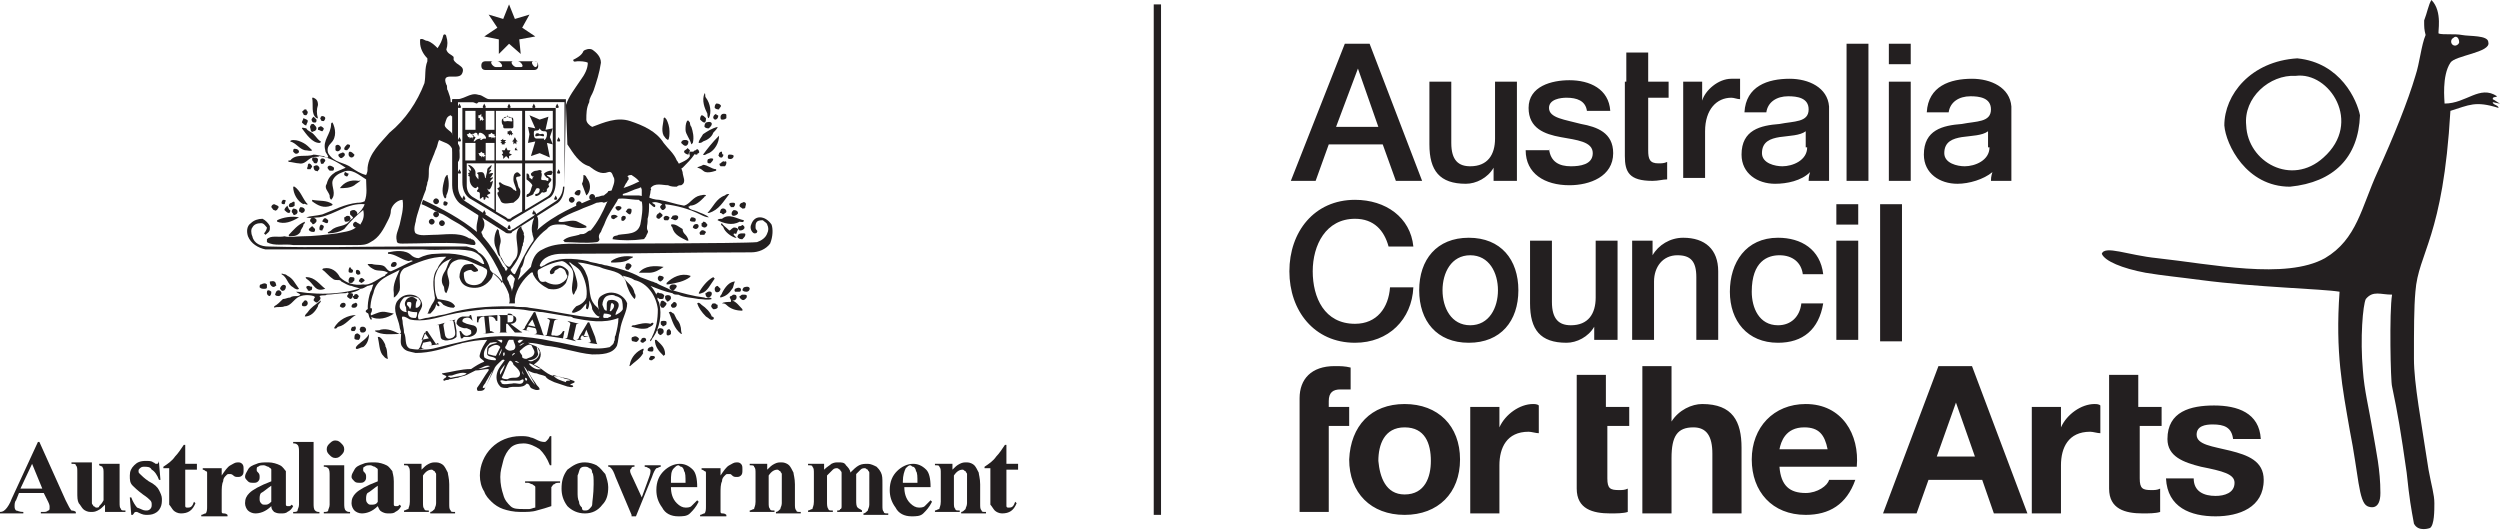 <svg xmlns="http://www.w3.org/2000/svg" xmlns:xlink="http://www.w3.org/1999/xlink" viewBox="0 0 171.4 36.4"><defs><clipPath id="b"><use xlink:href="#a"/></clipPath><path id="a" d="M0 0h171.4v36.4H0z"/></defs><g fill="#231f20"><path d="M3 33.8H1.3l-.2.5c-.1.1-.1.3-.1.4 0 .1 0 .2.1.3.1 0 .2.1.5.1v.1H0v-.1c.2 0 .3-.1.4-.2.1-.1.3-.4.4-.7l1.8-3.9h.1l1.8 4c.2.4.3.6.4.7 0 0 .2 0 .3.1v.1H2.8v-.1h.1c.2 0 .3 0 .4-.1.1 0 .1-.1.1-.2v-.1s0-.1-.1-.3l-.3-.6m-.1-.3l-.7-1.7-.8 1.7h1.5" fill-rule="evenodd" clip-path="url(#b)"/><path d="M8.2 31.8v2.6c0 .3 0 .4.1.5 0 .1.1.1.3.1v.1H7.2v-.5c-.2.2-.3.3-.5.4-.2.1-.3.1-.5.1s-.4-.1-.5-.2c-.1-.1-.2-.3-.3-.4-.1-.2-.1-.4-.1-.8v-1.3c0-.3 0-.4-.1-.5 0-.1-.1-.1-.3-.1v-.1h1.4v2.8c0 .1.1.1.1.2.1 0 .1.1.2.1s.2 0 .2-.1c.1-.1.2-.2.3-.4v-1.8c0-.3 0-.4-.1-.5.1 0 0 0-.2-.1v-.1h1.4M10.9 31.7l.1 1.2h-.1c-.1-.3-.3-.6-.5-.7-.1-.2-.3-.2-.5-.2-.1 0-.2 0-.3.1-.1.1-.1.1-.1.2s0 .1.1.2.3.3.6.5c.4.2.6.4.7.6.1.2.2.4.2.6 0 .2 0 .4-.1.6-.1.2-.2.3-.4.4-.2.1-.4.1-.6.1-.2 0-.4-.1-.6-.2h-.1c-.1 0-.1.1-.2.2H9l-.1-1.2H9c.1.3.3.6.4.7.3.1.4.2.6.2.1 0 .2 0 .3-.1.1-.1.1-.2.1-.3 0-.1 0-.2-.1-.3-.1-.1-.2-.2-.5-.4-.4-.3-.6-.5-.7-.6-.2-.2-.2-.4-.2-.7 0-.3.1-.5.3-.7.2-.2.4-.3.8-.3.2 0 .4 0 .5.1.1 0 .1.1.2.1h.1s.1-.1.1-.2zM12.7 30.6v1.2h.8v.4h-.8v2.5c0 .1.1.1.1.1h.1c.2 0 .3-.1.4-.4l.1.1c-.2.5-.5.7-1 .7-.2 0-.4-.1-.5-.2-.1-.1-.2-.3-.3-.4v-2.5h-.4V32c.3-.2.6-.4.8-.7.2-.2.4-.5.6-.8h.1zM15.2 31.8v.8c.2-.3.4-.6.6-.7.2-.1.3-.2.5-.2.1 0 .2 0 .3.1.1.1.1.2.1.4s0 .3-.1.4c-.1.1-.2.1-.3.1-.1 0-.2 0-.3-.1-.1-.1-.2-.1-.2-.1h-.1c-.1 0-.1 0-.2.1s-.2.2-.2.4c-.1.2-.1.5-.1.8v1.3c0 .1.1.1.1.1.1 0 .2 0 .3.1v.1h-1.8v-.1c.1 0 .2-.1.3-.1.1-.1.1-.3.1-.5v-1.9-.4c0-.1-.1-.1-.1-.1s-.1-.1-.2-.1v-.1h1.3z" clip-path="url(#b)"/><path d="M18.6 34.7c-.4.4-.8.5-1.1.5-.2 0-.4-.1-.5-.2-.1-.1-.2-.3-.2-.5 0-.3.1-.5.3-.7.2-.2.7-.5 1.5-.8v-.3-.5c0-.1-.1-.1-.2-.2-.1 0-.2-.1-.3-.1-.2 0-.3 0-.4.1-.1 0-.1.1-.1.2s0 .1.1.2.1.2.1.3c0 .1 0 .2-.1.3-.1.1-.2.1-.3.1-.2 0-.3 0-.4-.1-.1-.1-.2-.2-.2-.3 0-.2.1-.3.2-.5s.3-.3.6-.4c.2-.1.5-.1.8-.1.3 0 .6.1.8.2.2.1.3.3.4.4v2.3s0 .1.1.1h.1c.1 0 .1 0 .2-.1l.1.1c-.1.2-.2.3-.4.4-.1.1-.3.1-.4.1-.2 0-.3 0-.5-.1-.1-.1-.2-.2-.2-.4m0-.3v-1.1c-.3.2-.5.4-.7.5-.1.1-.1.3-.1.4 0 .1 0 .2.1.3.1.1.1.1.3.1.1 0 .2 0 .4-.2" fill-rule="evenodd" clip-path="url(#b)"/><path d="M21.5 30.3v4.2c0 .2 0 .4.1.5.1.1.2.1.3.1v.1h-1.8v-.1c.1 0 .3 0 .3-.1s.1-.2.1-.4V31c0-.2 0-.4-.1-.5-.1-.1-.2-.1-.3-.1v-.1h1.4" clip-path="url(#b)"/><g fill-rule="evenodd"><path d="M23 30.2c.2 0 .3.1.4.2.1.1.2.2.2.4s-.1.3-.2.4c-.1.1-.2.2-.4.2s-.3-.1-.4-.2c-.1-.1-.2-.2-.2-.4s.1-.3.2-.4c.2-.2.3-.2.4-.2m.6 1.6v2.7c0 .2 0 .4.1.5.1.1.2.1.3.1v.1h-1.8v-.1c.1 0 .3 0 .3-.1s.1-.2.1-.4v-2c0-.2 0-.4-.1-.5-.1-.1-.2-.1-.3-.1v-.1h1.4zM25.9 34.7c-.4.4-.8.5-1.1.5-.2 0-.4-.1-.5-.2-.1-.1-.2-.3-.2-.5 0-.3.1-.5.3-.7.2-.2.7-.5 1.5-.8v-.3-.5c0-.1-.1-.1-.2-.2-.1 0-.2-.1-.3-.1-.2 0-.3 0-.4.1-.1 0-.1.1-.1.2s0 .1.1.2.1.2.1.3c0 .1 0 .2-.1.3-.1.1-.2.1-.3.1-.2 0-.3 0-.4-.1-.1-.1-.2-.2-.2-.3 0-.2.1-.3.2-.5s.3-.3.6-.4c.2-.1.5-.1.8-.1.3 0 .6.1.8.2.2.1.3.3.4.4 0 .1.1.3.1.7v1.6s0 .1.1.1h.1c.1 0 .1 0 .2-.1l.1.1c-.1.2-.2.3-.4.4-.1.1-.3.1-.4.1-.2 0-.3 0-.5-.1s-.2-.2-.3-.4m0-.3v-1.1c-.3.2-.5.4-.7.5-.1.1-.1.3-.1.4 0 .1 0 .2.1.3.1.1.1.1.3.1.1 0 .3 0 .4-.2" clip-path="url(#b)"/></g><path d="M28.9 31.8v.4c.2-.2.3-.3.5-.4.2-.1.3-.1.5-.1s.4.1.5.2c.1.1.2.3.3.5 0 .1.1.4.1.8v1.3c0 .3 0 .4.1.5 0 .1.1.1.3.1v.1h-1.7v-.1c.1 0 .2-.1.3-.2 0-.1.1-.2.1-.4V33v-.5c0-.1-.1-.1-.1-.2-.1 0-.1-.1-.2-.1-.2 0-.4.1-.6.4v1.8c0 .3 0 .4.1.5 0 .1.1.1.3.1v.1h-1.7V35c.1 0 .2-.1.3-.1 0-.1.1-.2.1-.5v-1.9c0-.3 0-.4-.1-.5 0-.1-.1-.1-.3-.1v-.1h1.2M37.8 30.2v1.7h-.1c-.2-.5-.4-.8-.7-1.1-.3-.2-.7-.4-1.1-.4-.4 0-.7.1-.9.3-.2.2-.4.5-.5.9-.1.4-.2.7-.2 1.1 0 .5.1.9.2 1.2.1.4.3.6.5.8.2.2.5.2.9.2h.4c.1 0 .3-.1.4-.1v-1-.4c0-.1-.1-.1-.2-.2-.1 0-.2-.1-.3-.1H36V33h2.4v.1c-.2 0-.3 0-.4.1-.1 0-.1.1-.2.2v1.3c-.3.1-.6.2-1 .3-.3.1-.7.1-1.1.1-.5 0-.9-.1-1.2-.2-.3-.1-.6-.3-.8-.5-.2-.2-.4-.4-.5-.7-.2-.3-.3-.7-.3-1.1 0-.7.3-1.4.8-1.9s1.2-.8 2-.8c.2 0 .5 0 .7.1.1 0 .3.1.5.2s.4.1.4.1c.1 0 .1 0 .2-.1s.1-.1.2-.3h.1z" clip-path="url(#b)"/><path d="M40.1 31.7c.3 0 .6.1.8.2.3.2.4.4.6.6.1.3.2.6.2.9 0 .5-.1.9-.4 1.2-.3.4-.7.6-1.2.6s-.9-.2-1.2-.5c-.3-.4-.4-.8-.4-1.2 0-.5.1-.9.4-1.3.4-.3.7-.5 1.2-.5m0 .3c-.1 0-.2 0-.3.1-.1.1-.1.3-.2.5v1.1c0 .3 0 .5.1.7 0 .2.1.3.2.4 0 .2.1.2.2.2s.2 0 .3-.1c.1-.1.2-.2.2-.3 0-.2.1-.7.1-1.4 0-.4 0-.7-.1-.8 0-.2-.1-.3-.2-.3-.1-.1-.2-.1-.3-.1" fill-rule="evenodd" clip-path="url(#b)"/><path d="M43.3 35.3l-1.1-2.6c-.1-.3-.2-.5-.3-.6-.1-.1-.1-.1-.2-.1v-.1h1.8v.1c-.1 0-.2 0-.2.1-.1.1-.1.1-.1.2s.1.3.2.5l.6 1.3.4-1.1c.1-.3.2-.5.2-.7 0-.1 0-.1-.1-.2-.1 0-.1-.1-.3-.1v-.1h1.1v.1c-.1 0-.2.1-.3.1-.1.1-.2.3-.3.6l-1.1 2.7h-.3z" clip-path="url(#b)"/><path d="M47.8 33.4H46c0 .4.1.8.4 1.1.2.2.4.3.6.3.1 0 .3 0 .4-.1l.4-.4.1.1c-.2.4-.4.6-.6.8-.2.2-.5.2-.8.2-.5 0-.9-.2-1.1-.6-.3-.4-.4-.8-.4-1.2 0-.6.2-1 .5-1.3.3-.3.7-.5 1.1-.5.3 0 .6.1.9.4.2.2.3.6.3 1.2m-.8-.3c0-.4 0-.7-.1-.8 0-.1-.1-.3-.2-.3s-.1-.1-.2-.1-.2.1-.3.2c-.2.2-.2.5-.2.9v.1h1z" fill-rule="evenodd" clip-path="url(#b)"/><path d="M49.4 31.8v.8c.2-.3.4-.6.6-.7.2-.1.3-.2.5-.2.1 0 .2 0 .3.1.1.1.1.2.1.4s0 .3-.1.4c-.1.1-.2.1-.3.1-.1 0-.2 0-.3-.1-.1-.1-.1-.1-.2-.1h-.1c-.1 0-.1 0-.2.1s-.2.2-.2.4c-.1.2-.1.5-.1.8v1.3c0 .1.1.1.1.1.1 0 .2 0 .3.1v.1H48v-.1c.1 0 .2-.1.3-.1.1-.1.1-.3.1-.5v-1.9-.4c0-.1-.1-.1-.1-.1s-.1-.1-.2-.1v-.1h1.3zM52.6 31.8v.4c.2-.2.3-.3.5-.4.2-.1.3-.1.5-.1s.4.1.5.2c.1.1.2.3.3.5 0 .1.1.4.1.8v1.3c0 .3 0 .4.1.5 0 .1.1.1.3.1v.1h-1.7v-.1c.1 0 .2-.1.3-.2 0-.1.1-.2.1-.4V33v-.5c0-.1-.1-.1-.1-.2-.1 0-.1-.1-.2-.1-.2 0-.4.1-.6.4v1.8c0 .3 0 .4.1.5 0 .1.1.1.3.1v.1h-1.7V35c.1 0 .2-.1.3-.1 0-.1.1-.2.1-.5v-1.9c0-.3 0-.4-.1-.5 0-.1-.1-.1-.3-.1v-.1h1.2M56.5 31.8v.4c.2-.2.4-.3.5-.4.2-.1.3-.1.5-.1s.4 0 .5.2c.1.1.3.3.3.5.2-.2.4-.4.6-.5.2-.1.4-.1.6-.1.2 0 .4.1.6.2.1.1.2.2.3.4.1.2.1.4.1.8v1.4c0 .3 0 .4.1.5 0 .1.1.1.3.1v.1h-1.7v-.1c.1 0 .2-.1.3-.2 0-.1.1-.2.1-.4V33v-.6c0-.1-.1-.1-.1-.2-.1 0-.1-.1-.2-.1s-.2 0-.3.1l-.3.3v1.8c0 .2 0 .4.1.5.1.1.2.1.3.2v.1h-1.7V35c.1 0 .2 0 .2-.1.1 0 .1-.1.1-.2V33v-.6c0-.1-.1-.1-.1-.2-.1 0-.1-.1-.2-.1s-.2 0-.3.1l-.4.4v1.8c0 .2 0 .4.1.5 0 .1.1.1.3.1v.1h-1.7V35c.1 0 .2-.1.3-.1 0-.1.1-.2.1-.5v-1.9c0-.3 0-.4-.1-.5 0-.1-.1-.1-.3-.1v-.1h1.1" clip-path="url(#b)"/><path d="M63.8 33.4H62c0 .4.1.8.4 1.1.2.2.4.3.6.3.1 0 .3 0 .4-.1l.4-.4.1.1c-.2.4-.4.6-.6.8-.2.2-.5.2-.8.2-.5 0-.9-.2-1.1-.6-.3-.4-.4-.8-.4-1.2 0-.6.2-1 .5-1.3.3-.3.7-.5 1.1-.5.3 0 .6.1.9.4.2.2.3.6.3 1.2m-.9-.3c0-.4 0-.7-.1-.8 0-.1-.1-.3-.2-.3s-.1-.1-.2-.1-.2.1-.3.2c-.1.2-.2.5-.2.9v.1h1z" fill-rule="evenodd" clip-path="url(#b)"/><path d="M65.3 31.8v.4c.2-.2.3-.3.5-.4.2-.1.3-.1.5-.1s.4.1.5.2c.1.1.2.3.3.5 0 .1.1.4.1.8v1.3c0 .3 0 .4.1.5 0 .1.1.1.3.1v.1h-1.7v-.1c.1 0 .2-.1.3-.2 0-.1.1-.2.1-.4V33v-.5c0-.1-.1-.1-.1-.2-.1 0-.1-.1-.2-.1-.2 0-.4.1-.6.4v1.8c0 .3 0 .4.1.5 0 .1.1.1.3.1v.1h-1.7V35c.1 0 .2-.1.3-.1 0-.1.1-.2.1-.5v-1.9c0-.3 0-.4-.1-.5 0-.1-.1-.1-.3-.1v-.1h1.2M69 30.6v1.2h.8v.4H69v2.5c0 .1.1.1.1.1h.1c.2 0 .3-.1.4-.4l.1.1c-.2.5-.5.7-1 .7-.2 0-.4-.1-.5-.2-.1-.1-.2-.3-.3-.4v-2.5h-.4V32c.3-.2.6-.4.8-.7.2-.2.4-.5.6-.8h.1zM29.1 21.5c-.1.1-.1.1 0 0M29.9 14.9c.1 0 .2-.1.2-.2s-.1-.2-.2-.2-.2.1-.2.2.1.2.2.2M38.1 7.4h-6.4v5.1c0 .5.2.9.5 1.1l2.5 1.5c.1.1.1.1.2.1s.1 0 .2-.1l2.5-1.5c.3-.1.5-.6.5-1.1V7.4m-4.2 1.5h-.6V7.6h.6v1.3m-.4.5v-.2h.1l.1-.1.1.1h.1v.1l.1.1h-.1v.1l-.1-.1-.1.1v-.1h-.2m-1.6.4h.7V11h-.7V9.8m.1-.6h.1l.1-.1.1.1h.1v.1l.1.1h-.1v.1l-.1-.1-.1.1v-.1h-.1l-.1-.2m.8 1.3h.1l.1-.1.1.1h.1v.1l.1.1h-.1v.1l-.1-.1-.1.1v-.1h-.1l-.1-.2m.4-1s0-.1 0 0c-.1 0-.2.1-.2.1h-.1l.1-.1c-.4 0-.4.2-.5.2-.1 0 .1-.2.1-.3-.1 0-.1-.1-.2-.2 0-.1.1 0 .1 0s0-.1.1-.1c.2 0 .1.2.2.2 0 0 0-.2.1-.2.3 0 .6.5.3.4m-.4-1.4v-.2h.1l.1-.1V8h.1v.1l.1.1h-.1v.1l-.1-.1-.1.1v-.2h-.1zm-.2.8h-.7V7.6h.7v1.3m1.3 5.5l-1.5-.9c-.3-.2-.4-.5-.4-.8v-1.5h1.9v3.2m-.6-4.6h.6V11h-.6V9.8m2.5 4.7l-.7.4c-.1.1-.1.1-.2.1s-.1 0-.2-.1l-.7-.4v-3.3h1.8v3.3m0-3.5H34V7.6h1.8V11m2.1 1.7c0 .4-.2.7-.4.8l-1.5.9v-3.2h1.9v1.5m0-1.7H36V7.6h1.9V11" clip-path="url(#b)"/><path d="M33.8 12.4l-.2.1c0-.1.1-.2.2-.3 0-.1-.1 0-.2 0 .4-.5.1-.3-.1-.3.3-.3.2-.3 0-.2.2-.2.2-.3.2-.4-.2.2-.3.2-.3.4 0 .1-.1.4-.1.5-.1.1 0-.4-.3-.4-.1 0-.3 0-.3.1.1 0 .1.1.1.2v.2s-.2-.2-.2-.3v-.2c0-.2-.3-.5-.5-.5 0 .1.2.2.2.4-.1 0-.2-.1-.2-.1 0 .1.1.1.1.2s-.1 0-.1.1.1.1.1.1h-.1s0 .1.1.1v.2c0 .4.3.6.4.6.1 0 .1-.1.1-.1s.1 0 .1.1-.1.1-.1.2.2 0 .2.2v.3c0 .1.2-.1.2-.1.1 0 0 .2.1.2s.1-.2.1-.2l.2.1c0-.2-.1-.1-.1-.2s.3-.1.2-.2c0-.1-.1 0-.1-.1 0 0-.2-.3 0-.1.2 0 .3-.6.3-.6M40.6 13.7c.1 0 .2-.1.2-.2s-.1-.2-.2-.2-.2.1-.2.2 0 .2.2.2M39.7 14.2c.1 0 .2-.1.2-.2s-.1-.2-.2-.2-.2.1-.2.2c0 .2.1.2.2.2M29.6 15.4c.1 0 .2-.1.2-.2s-.1-.2-.2-.2-.2.1-.2.2.1.2.2.2M30.3 15.5c.1 0 .2-.1.2-.2s-.1-.2-.2-.2-.2.1-.2.2.1.2.2.2M48.4 6.7c.3.4.4 1 .2 1.4-.1 0-.1-.2-.1-.3-.2-.4-.4-.9-.2-1.4.1 0 0 .2.1.3M21.8 7.2c-.1.3-.1.6 0 .9-.1.1 0-.1-.1 0-.4-.3-.2-.9-.3-1.4h.1c.2.1.3.2.3.5M49.4 7.2c.1.1-.1.2-.1.3-.1 0-.2 0-.3-.1 0-.1 0-.2.1-.3.1 0 .2 0 .3.1M21.1 7.7c0 .1-.1.2-.1.2-.1 0-.2 0-.2-.1-.1-.1-.1-.2 0-.2 0-.1.1-.1.2-.1 0 .1.1.1.1.2M49.8 7.9v.2c-.1.1-.2.1-.3.1-.1 0-.1-.1-.1-.2s.1-.2.2-.2.2 0 .2.1M49.2 7.9c.1 0 0 .2 0 .2-.1.1-.1.1-.2.1l-.1-.1c0-.1 0-.2.2-.3 0 0 0 .1.1.1M48.4 8.1c0 .1 0 .3-.1.3s-.2-.1-.3-.2c0-.1 0-.2.1-.3.1 0 .2.1.3.2M22.3 8.1c0 .1-.1.2-.1.2-.1 0-.2 0-.2-.1-.1-.1 0-.1 0-.2.1-.1.3 0 .3.1M21.7 8.2c0 .1 0 .2-.1.2s-.2 0-.2-.1c-.1-.1 0-.2.1-.3l.2.2M45.7 8.2c.1.2.2.5.2.8 0 .2 0 .5-.1.6-.2-.1-.2-.2-.3-.3-.2-.4 0-.9 0-1.2.1-.1.1 0 .2.1M21.1 8.3c0 .1-.1.2-.1.3-.1 0-.2-.1-.3-.2 0-.1.1-.2.1-.3.2.1.3.1.3.2M47.4 8.7c.1.3.2.7.1 1.1l-.1.1c-.1-.4-.4-.7-.4-1 0-.2 0-.4.1-.6.1-.1.1 0 .2.1 0 0 0 .2.1.3M48.8 8.5c0 .1-.1.2-.2.3-.1 0-.2 0-.3-.1 0-.1 0-.2.1-.3.3-.1.4 0 .4.1M21.7 8.8c0 .1-.1.2-.2.2-.1.1-.2 0-.2-.1s-.1-.2 0-.3c0-.1.1-.1.2-.1.1.1.2.2.2.3M22.2 8.8c0 .1-.1.2-.1.2-.1 0-.2-.1-.3-.1 0-.1 0-.2.1-.2.1-.1.2 0 .3.1M49.2 8.7c0 .1-.2.3-.3.4-.1.3-.4.5-.7.6-.1.1-.2.1-.3.1 0-.2.2-.4.3-.6.3-.2.6-.4 1-.5M21.5 9.2c.2.2.3.4.5.5 0 0 0 .1-.1.1-.5 0-.9-.6-1.2-1 0-.1.2 0 .3 0 .1.2.3.2.5.4M49.3 9.3c0 .5-.3 1-.7 1.2-.1 0-.3.2-.4.1.3-.4.6-.8 1.1-1.3M47.2 9.7c0 .2-.1.3-.2.3s-.2-.1-.3-.2c0-.1.1-.2.2-.2h.1c.1 0 .1 0 .2.1M20.8 9.8c.2.1.4.3.6.5-.1.1-.3 0-.5 0-.4-.1-.6-.5-1-.6 0-.1.2-.1.2-.1.3 0 .5.1.7.2" clip-path="url(#b)"/><path d="M32.8 6.5c-.6-.2-1 .4-1.7.3-.1 0-.1.1-.1.2h-.1c0-.3-.1-.5-.2-.8-.1-.1 0-.3-.1-.4-.4-1 .9-.2 1.1-.8.2-.5-.4-.5-.6-.9v-.2c-.2-.2-.4-.2-.5-.5.1-.3.1-.6 0-.9 0-.1-.1-.2-.2-.1-.1.4-.2.6-.4.9-.2-.2-.4-.4-.7-.5-.2 0-.3-.2-.5-.1v.2c0 .4.2.8.5 1.1v.2c-.2.5-.1 1-.2 1.5-.5 1.3-1.3 2.5-2.4 3.4-.6.7-1.4 1.4-1.5 2.4 0 .2 0 .3-.1.5-.4-.1-.7-.3-1-.5-.5-.4-1.2-.3-1.6-1-.1-.3 0-.5.2-.7.4-.4.3-1 .1-1.4 0 0-.1 0-.1.1 0 .7-.6 1.1-.4 1.8 0 .2.2.3.2.5-.1 0-.2 0-.3-.1-.2 0-.5-.1-.7-.1-.5.2-1.2-.1-1.6.4-.1 0-.2 0-.1.1.2 0 .5.1.7.1.4.1.6-.3.9-.4h.1c.1-.1.3 0 .4-.1.7.1 1.2.4 1.8.8-.2.1-.5.2-.7.3-.3.2-.5.4-.6.8-.2.3.1.5.2.8 0 .1 0 .2.1.3.4-.4 0-.9.1-1.3.1-.3.4-.5.7-.6.6-.3 1.1.2 1.6.5 0 .5.1 1-.1 1.5-.2.1-.4.1-.5.1-.9.1-1.6.5-2.4.8-.4.1-.8.1-1.1.2.3.1.6 0 .9 0 1.1-.2 1.9-1 3.1-.9-.1.3-.3.5-.5.7 0-.1 0-.2-.2-.3-.1 0-.2 0-.3.1v.2l.2.2c0 .1-.1.1-.2.2-.3.5-.9.3-1.3.7-.1.1-.3.1-.2.2.4 0 .8-.1 1.1-.3.4-.5.8-.9 1.3-1.3.1.4 0 .7-.2 1-.1-.1-.2-.1-.3-.2-.1 0-.2.1-.2.2s.1.2.2.2c-.4.3-.9.3-1.3.4-.8.1-1.6.2-2.4.2-.4 0-.8.1-1.2 0-.4.1-.9-.1-1.2.2v.2c.5.3 1.2.1 1.8.2h4.4c.3 0 .6 0 .9-.2.6-.3.9-.9 1.2-1.5.1-.2.2-.4.2-.7.1-.4.5-.7.8-.7.1.6-.1 1.2-.2 1.7-.1.4-.3.7-.2 1.1 0 .2.2.2.4.2 1.3 0 2.7-.1 4.1 0 .3 0 .5.1.8.1 0 0 .1 0 .1-.1s-.1-.3-.3-.3c0-.1-.1 0-.2-.1-.7-.4-1.6-.2-2.4-.2-.4 0-.9.1-1.2-.1-.2-.2 0-.8 0-.8 0-.3.6-2 .7-2.2 0-.2.1-.3.1-.5.1-.2.1-.5.1-.8 0-.4.2-.7.3-1 .1-.2.1-.3.2-.5s.1-.4.2-.6c.4.2.7.2.9.6l.2.9c0 .1 0 .2.1.1.3-.2.2-.6.2-.9.1-.3-.2-.5-.3-.8-.1-.1-.2-.3-.2-.3 0-.2-.6-.4-.5-.7.1-.3.1-.5.4-.6l.1.1.1-.1V7h1.3c.1 0 .2.1.3.1l.1-.1.9-.2c-.3.1-.6-.3-.9-.3M33.7 6.8c.1 0 .1 0 0 0" clip-path="url(#b)"/><path d="M24 10c0 .1-.1.2-.2.3-.1 0-.2 0-.2-.1s.1-.2.2-.3c.1 0 .2 0 .2.1M23.3 10c.1.1.1.2 0 .3-.1.1-.2.1-.3 0V10c.1-.1.2-.1.3 0M47.3 10.3c0 .1-.1.2-.1.3-.1 0-.3-.1-.3-.2s.1-.1.2-.2c0-.1.1 0 .2.1M47.9 10.3c0 .1.1.1 0 .2 0 0-.1 0-.1.1-.1 0-.2 0-.3-.1 0-.1.1-.2.2-.2.1-.1.1-.1.2 0M20.5 10.4c0 .1-.2.2-.3.1l-.1-.1c0-.1 0-.2.1-.2.2 0 .3.1.3.2M24.3 10.6c0 .1-.1.2-.2.2s-.2-.1-.2-.2 0-.2.1-.2.2.1.3.2M23.6 10.5s.1.1 0 .2-.2.2-.3.1c-.1-.1-.1-.1-.1-.2 0 0 .1-.1.2-.1.1-.1.2 0 .2 0M49.6 10.6c0 .1-.1.2-.1.2-.1 0-.2 0-.2-.1-.1 0 0-.1 0-.2.1-.1.1-.1.2-.1 0 .1 0 .2.1.2M50.3 10.7c0 .1-.1.2-.2.2s-.2 0-.2-.1 0-.2.1-.2.3 0 .3.1M21.8 10.9c0 .1 0 .2-.1.3-.1 0-.2 0-.2-.1-.1-.1-.1-.1-.1-.2s.1-.1.2-.1.1 0 .2.1M22.3 11c0 .1-.1.1-.1.2-.1 0-.1.1-.2 0 0-.1-.1-.2 0-.3.1-.1.3 0 .3.1M48.9 10.9c0 .1-.1.2-.2.3-.1 0-.2 0-.2-.1s0-.2.1-.2c.2-.1.3 0 .3 0M49.8 11.1c0 .1 0 .2-.1.3h-.3c-.1-.1-.1-.2 0-.2.1-.1.2-.2.3-.1 0-.1.1 0 .1 0M21.4 11.4c0 .1-.1.1-.1.2h-.2c-.1 0 0-.2 0-.2 0-.3.2-.2.3 0M49.1 11.6v.1c-.3.1-.7.2-.9 0-.1-.1-.3-.2-.4-.2.1-.1.3-.1.4-.2.3 0 .6.3.9.3M21.9 11.5c0 .1 0 .1-.1.2 0 .1-.1 0-.2 0-.1-.1-.1-.2-.1-.3.2-.1.3-.1.4.1M22.9 11.5c0 .1 0 .2-.1.2h-.2c-.1-.1-.2-.2-.1-.3.1-.1.3 0 .4.1M35.7 12c0 .2-.4 0-.3.3.1.2.1.5.2.6.1.1.1.4 0 .6-.1.2-.3.3-.4.4-.3 0-.8.2-.9-.2-.1-.2-.2-.3-.2-.5 0 0 .1 0 .1-.1s-.1-.1-.1-.2c.4-.1-.1-.4.2-.4.3.3.7.2.9.5.1 0 .1.1.2.1 0-.3-.2-.5-.2-.8 0-.1 0-.3.1-.4.2-.2.3 0 .4.1M23.9 11.9c0 .1-.1.2-.1.2-.1 0-.2-.1-.2-.1 0-.1 0-.2.1-.2 0 0 .1.1.2.1M30.7 12.1c.1.4.1.9-.1 1.3 0 .1 0 .2-.1.2-.3-.4-.1-1 0-1.4.1-.2.2-.3.2-.1M40.3 12.3c.2.3.2.7 0 1l-.1.1c-.1-.3-.2-.5-.3-.8.1-.2.1-.4.1-.6.2 0 .2.2.3.3M24.7 12.4c-.1.1-.3.2-.4.3-.3.2-.7.2-1 .2.3-.4.7-.6 1.3-.5.1 0 .1-.1.1 0M20.2 12.8c.4.3.5.7.8 1.1l.1.1c-.1.1-.2-.1-.3 0-.4-.2-.7-.7-.7-1.2h.1M39.8 13.1c0 .1 0 .2-.1.3-.1 0-.2 0-.3-.1 0-.1 0-.1.1-.2s.3-.1.3 0" clip-path="url(#b)"/><path d="M44.5 13.7c0-.2.1-.4.1-.6 0-.1.1-.1 0-.2.3-.4.8-.2 1.2-.2.2.1.4.1.6.1.1-.1.2-.1.3-.1.4-.2.1-.6.1-.9l-.1-.3c0-.1-.1-.1-.1-.2-.1-.1-.1-.2-.2-.3-.2-.5-.6-.8-.9-1.2-.5-.8-1.4-1.2-2.3-1.5-.9-.3-1.8.1-2.6.4-.2-.1-.4-.3-.4-.5 0-.4 0-.8.2-1.2 0-.3.2-.5.3-.8.2-.6.4-1.2.5-1.9 0-.4-.3-.7-.6-.9-.2-.1-.5 0-.6.1-.1.3-.5.5-.7.6 0 .2.2.1.3.1.2 0 .5 0 .7.1 0 .4-.2.8-.5 1.2-.4.6-.8 1.1-1 1.7l.1 2.7c.4.6.8 1.3 1.5 1.5.4.3.8.6 1.3.4.3-.1.3.3.4.4.1.4-.2.7-.2 1.1l-.3.6c-.3.7-.6 1.3-1.1 1.9-.2 0-.3.2-.4.2-.1.1-.3 0-.4.1-.3.1-.8.1-1.1.4 0 0 .1 0 .1.1.7 0 1.4.1 2.2 0 .1 0 .2-.1.2-.2-.1-.2 0-.4.1-.5.1-.3.2-.4.3-.7.2-.5.5-.9.8-1.4l.3-.6.3-.6c.1-.1.1-.2.2-.3 0-.1 0-.2-.1-.2.1-.1.2-.1.3-.1.3.2.6.4.6.7l.1.3v.8c.1.5 0 1.1-.1 1.6-.2.7-.9.6-1.5.7-.1.1-.4 0-.4.3.6.1 1.4.1 2.1 0 .1 0 .1-.1.2-.2 0-.1.2-.3.1-.4-.1-.2 0-.4 0-.6V15c.1-.3.1-.7.1-1v-.3M50 13.3c-.4.5-.7 1.1-1.4 1.3h-.1c.4-.4.6-1 1.2-1.2.1-.1.2-.1.3-.1M19.6 13.8c-.1 0 0 .1-.1.2-.1 0-.2 0-.2-.1s.1-.2.1-.2c.1 0 .2 0 .2.1M22.8 14c0 .1-.1.1-.1.1-.5.2-.9 0-1.3-.3v-.1c.5.1 1 0 1.4.3M20.2 13.9v.2c-.1.1-.2.1-.3.1-.1 0-.1-.1-.1-.1 0-.1.1-.2.2-.2.1-.1.2-.1.2 0M30.7 13.9c0 .1-.1.2-.1.2-.1 0-.2 0-.2-.1s0-.2.1-.2c0 0 .1 0 .2.1M50.4 14c0 .1-.1.2-.1.2h-.2c0-.1-.1-.1-.1-.2s.1-.1.3-.1c0 0 .1 0 .1.1M51.1 13.9c.1.1 0 .2 0 .3 0 .1-.1.1-.2.1-.1-.1-.2-.1-.2-.2s.1-.2.2-.2c.1-.1.2 0 .2 0M19.1 14.2c0 .1-.1.1-.1.2-.1 0-.1.1-.2 0-.1 0-.1-.1-.2-.2 0-.1.1-.2.2-.2.2.1.3.1.3.2" clip-path="url(#b)"/><path d="M42.6 14.2v.1c-.1.1-.2.2-.3.1-.1-.1-.1-.1-.1-.2.1-.1.3-.1.4 0M20.9 14.4c0 .1-.1.2-.2.2s-.1-.1-.2-.1c0-.1 0-.2.1-.3.2 0 .3.1.3.2M19.9 14.4c0 .1 0 .2-.1.2s-.2-.1-.3-.2c0-.1.1-.2.2-.3.1.2.1.3.2.3M43.3 14.4c0 .1 0 .2-.1.3-.1 0-.2-.1-.3-.2.1-.1.1-.2.2-.2s.2 0 .2.1M20.4 14.5c0 .1 0 .1-.1.2-.1 0-.1.1-.2 0 0-.1-.1-.1-.1-.2s.1-.2.1-.2c.2 0 .3.1.3.2M49.8 14.5c0 .1-.1.1-.2.2-.1 0-.1-.1-.2-.1s0-.1 0-.2c.1-.2.4-.1.4.1M50.6 14.6c0 .1-.2.2-.3.2-.1 0-.2-.1-.1-.3l.1-.1c.2 0 .3.1.3.2M45.4 14.7c.1.1-.1.2-.2.3-.1 0-.1 0-.2-.1 0-.1 0-.2.2-.3 0-.1.1 0 .2.1M42.3 14.8c.1 0 0 .1 0 .1-.1 0-.2.2-.3.1-.1 0-.1-.1-.1-.2.1-.1.3-.1.4 0M42.9 14.9c0 .1 0 .1-.1.2s-.2 0-.2 0v-.2l.1-.1c.1 0 .2 0 .2.1M24 14.9c.1.1 0 .1 0 .2-.1.1-.2.1-.3.1-.1 0-.1-.2-.1-.3.1 0 .1-.1.2-.1s.2 0 .2.1M46.5 14.9c0 .1-.1.2-.2.2s-.2-.1-.3-.1c0-.1.1-.1.1-.2.3-.1.4 0 .4.1M45.9 14.9c0 .1-.1.2-.1.2h-.2c-.1 0-.1-.1-.1-.2.1-.1.1-.1.2-.1s.2.1.2.1M51 15.1c0 .2-.2.1-.3.1-.5.3-1.1.1-1.5-.1 0-.1.2-.1.3-.1.5-.4 1 0 1.5.1M20.5 14.9c-.5.3-1 .5-1.5.3v-.1c.4-.2 1-.3 1.5-.2M47.7 15c0 .1 0 .2-.1.2s-.3 0-.3-.1.1-.2.1-.2c.1 0 .2 0 .3.1M22.5 15.1c0 .1 0 .2-.1.2s-.2-.1-.3-.1c0-.1.1-.2.1-.2.1-.1.2 0 .3.1M21.7 15.1c0 .1 0 .1-.1.2s-.2.1-.2 0c-.1-.1-.2-.1-.1-.3.1-.1.1-.1.2-.1.1.1.2.1.2.2M48.5 15.4c0 .1-.1.2-.2.2s-.2-.1-.2-.1v-.2s.1 0 .1-.1c.2 0 .2.1.3.2M20.9 15.2c0 .1 0 .1-.1.2 0 .2-.2.3-.2.5-.2.3-.5.3-.8.3v-.1c.3-.3.6-.7 1.1-.9M47.9 15.5c0 .1-.1.2-.2.2s-.2-.1-.2-.1c0-.1.1-.2.1-.2.2-.1.3 0 .3.1M22.2 15.5c0 .2-.1.2-.1.3-.1 0-.2 0-.2-.1s0-.2.1-.3c0 0 .1 0 .2.1M50 15.8c.1 0 .1-.1.3-.2.1 0 .2 0 .3.1 0 .1-.1.2-.1.3-.1.1-.2-.1-.2.1l.2.2h-.1c-.3-.1-.7-.4-.8-.7 0-.1-.3-.2-.1-.3 0 .1.3.3.5.5M51 15.5c.1.1 0 .2 0 .2-.1.1-.2.1-.3.1-.1-.1-.1-.1-.1-.2s.1-.1.2-.1c.1-.1.1-.1.2 0M47 16.1c.1.1.2.3.2.4h-.1c-.4-.2-.9-.4-1-.9 0 0-.1-.1-.1-.2.3-.1.6.2.8.3 0 .2.1.3.2.4M21.6 15.7c0 .1 0 .2-.1.2s-.2 0-.3-.1c-.1-.1.1-.2.2-.3l.2.2M48.4 15.9c0 .1-.1.1-.1.2H48c0-.1-.1-.1 0-.2.1-.2.3-.1.4 0M51.1 16.1c0 .1-.1.2-.2.3-.1 0-.2 0-.3-.1-.1-.1 0-.1 0-.2.1-.1.2-.1.3-.1.2 0 .2 0 .2.1M43.4 17.6c0 .1-.2.1-.3.2-.3.2-.8.2-1.2.2v-.1c.4-.3 1-.4 1.5-.3M27.2 18.1c0 .1-.1.2-.2.2s-.2 0-.2-.1.1-.2.1-.2c.2-.1.3 0 .3.1M43.3 18.2c0 .1-.1.2-.2.3-.1 0-.2 0-.2-.1-.1 0 0-.1 0-.2 0-.2.3-.2.4 0M45.5 18.3c-.3.2-.6.4-1 .4h-.7c.4-.5 1.1-.5 1.7-.4M24.2 18.5c0 .1 0 .2-.1.2s-.2 0-.2-.1 0-.2.1-.3c0 0 .1.2.2.2M24.7 18.7v.1c-.1 0-.2.1-.2 0-.1 0-.1-.1-.1-.2s.1-.1.1-.1c.1 0 .2.1.2.2M20.5 19.8c-.1.1-.3 0-.4-.1-.4-.2-.4-.7-.8-.9 0-.1.1 0 .2 0s.2.1.2.1c.4.2.5.5.8.9" clip-path="url(#b)"/><path d="M52.9 15.4c-.2-.3-.5-.5-.8-.5-.3 0-.5.2-.6.5-.1.2 0 .5.2.6.1 0 .2 0 .2-.1.1-.1-.1-.1-.1-.3 0-.2 0-.3.1-.4.1-.1.3-.1.4-.1.1.1.3.2.3.3.1.2.1.4 0 .6-.1.3-.4.5-.7.6-.9.1-11.1.1-11.1.1-1.2.1-2.5-.2-3.6.4-.5.2-.7.7-.8 1.2l-.9.9c.1-.3.2-.5.2-.8.2-.2.2-.5.3-.8.4-.7.8-1.4 1.5-1.9.3-.4.8-.3 1.2-.3.5.2 1 .3 1.5.2v-.1l-.6-.3c-.4-.2-.9.1-1.3 0v-.1c.4-.3.9-.5 1.4-.7.4-.2.8-.3 1.2-.5.2 0 .3-.1.5 0l.6-.2h.1c.5-.2 1.1 0 1.7 0l.1.1.5.1c.2 0 .3.3.5.3.1-.2-.1-.2-.2-.3.2-.1.5 0 .7.1l-.1.1c-.1.1 0 .2.1.3.1 0 .1 0 .2-.1s0-.2 0-.3c.8.1 1.6.3 2.4.7.2.1.4.2.6.2-.2-.2-.6-.3-.8-.4-.2-.1-.5-.1-.6-.3 0-.1.1 0 .1-.1.4 0 .7-.3 1-.6 0-.1.1 0 .1-.1-.1-.1-.3 0-.4 0-.5.1-.7.6-1.1.7-.6-.1-1.1-.3-1.7-.4-.3 0-.6-.1-.8-.2l-.6-.1h-1.1v-.1c.4-.1.7-.3 1.1-.4l3-1.4c.3-.3.6-.6.8-.9 0-.1 0-.2-.1-.2h-.2c-.1.1 0 .2 0 .3-.1.2-.3.3-.5.4l-3.1 1.4c-.4.2-.9.4-1.4.5l-.6.1c0 .1-.2.2-.3.3-.2 0-.3.1-.5.1-1.4.6-2.9 1.2-4.1 2.3.1-.1.1-.3.1-.5s0-.4-.1-.5c0-.1-.1-.2-.1-.3l-.1.5c-.1.2-.2.7-.1 1 0 .2.2.4 0 .6-.5.7-.8 1.4-1.2 2.2-.1 0-.2-.1-.3-.3.4-.5.7-1 .8-1.6.1-.1 0-.2.1-.3 0-.2.1-.4 0-.5.1-.2-.3-.5-.1-.6l-.2.1c-.5.6.2 1.6-.3 2.2-.2.2-.2.4-.4.5-.3-.1-.4-.4-.5-.6-.2-.2-.2-.7-.1-1 .1-.3-.1-.6-.1-.9l-.1-.1c-.2.3-.3.9-.1 1.3.1.2.1.5.3.6.1.3.3.5.5.8 0 .1-.1.1-.1.2-.1-.1-.1-.3-.2-.3-.4-.8-.8-1.4-1.4-2.1 0-.1-.1-.2-.1-.3.2-.2.3-.6.1-.9 0-.1-.1-.1-.1-.2l-.2-.1c0 .4-.2.7-.1 1.2-1.1-.9-2.4-1.6-3.7-2.2l-.1.3c.3.1 1.2.6 1.2.6.4.1.7.4 1.1.6 1.5.8 2.5 2.2 3.2 3.8 0 .1.1.3 0 .4-.2-.4-.6-.6-.8-.9-.1-.5-.4-1-.8-1.2-.2-.3-.5-.3-.8-.4h-4c-3.3 0-6.3.1-9.6 0-.5 0-1-.2-1.1-.7-.1-.2-.1-.5 0-.6.1-.2.3-.3.6-.3.2 0 .3.2.4.3 0 .1-.1.3-.2.4l.1.1c.1-.1.3-.2.3-.4v-.2c-.1-.2-.3-.4-.5-.5-.3 0-.6.1-.8.3-.3.2-.3.6-.2.9.2.5.7.8 1.2.9H29c1.1.1 2.2-.1 3.3.1.4.1.8.4.9.9h-.1c-.9-.6-2-.8-3.2-.7-.4 0-.8.1-1.2.3-.2 0-.4-.1-.5-.2-.4-.4-1.1-.3-1.6-.2v.1c.5 0 .9.4 1.4.5.1 0 .2-.1.3 0-.5.2-1 .5-1.5.7-.2 0-.3-.2-.4-.3-.2-.2-.6-.1-.9-.2h-.3c.1.2.3.3.5.4.3.1.6 0 .9.2-.1.1-.2.1-.2.2-.5.2-1 .7-1.5.6-.6.1-1.2-.1-1.6-.5-.2-.4-.6-.7-1.1-.6 0 0-.1 0-.1.1.2.1.4.4.7.6.2.2.5 0 .6.2.2.1.5.3.7.3.2.1.4.1.6.2h-.1c-1 .3-2.2.4-3.3.3-.3 0-.7-.1-1-.1.1.1.2.1.3.2-.1.1-.2.1-.3.1-.1 0-.3 0-.4.1-.2 0-.3.1-.5.1-.2.2-.4.4-.6.5v.1c.2-.1.5 0 .7-.1.4 0 .6-.4.9-.6.3-.2.8-.2 1.1-.1.2.1 0 .1 0 .3.1.1.2.2.3.1l.1-.1c.1-.1.1-.2 0-.3.2-.1.4 0 .5-.1.4 0 .8-.1 1.3-.1.1 0 .1-.1.2 0 0 .1-.1.1-.1.2s.1.1.2.2c.1 0 .2-.1.2-.3 0-.1-.1-.1-.2-.1.2-.1.5-.1.7-.3.2 0 .3-.1.5-.2.1 0 .3-.1.4-.1-.1.2-.1.4-.2.5-.2.6-.3 1.4 0 1.9h.1c-.2-.6-.1-1.3.1-1.8.2-1 1.1-1.2 1.8-1.6-.2.5-.5 1-.4 1.6v.3c.2-.1.3-.3.4-.5.1-.5-.2-1.1.3-1.5.9-.4 1.8-.8 2.8-.8h.1c-.2.2-.5.5-.6.8-.4.5-.3 1.3-.2 1.9.1.3-.2.5-.3.8-.1.1-.1.3-.2.4h.2c.2-.2.4-.4.4-.7 0 .1.1.2.2.2.1-.1-.1-.2-.1-.3.2-.1.3.1.4.2.2.1.4.2.7.2l.1-.1c-.2-.4-.7-.4-1.2-.5-.2-.4-.2-.8-.2-1.3 0-.2.1-.5.2-.7.1-.2.2-.3.3-.4.2-.2.5-.3.7-.4-.3.2-.3.6-.5.9-.2.3-.3.7-.1 1 .1.1 0 .4.2.5.1-.2.2-.5.2-.7 0-.4-.3-.7 0-1.1.1-.3.3-.4.6-.5.6-.1 1.1.3 1.7.5.1.1.3.1.3.3 0 .3-.2.6-.4.8-.3.2-.7.2-1 0-.2-.2-.2-.5-.2-.7.1-.1.3-.2.5-.2.1.1.2.2.4.1.1 0 .1-.1 0-.2l-.3-.3c-.2 0-.5 0-.6.1-.2.2-.3.5-.3.8.1.4.3.6.7.7.5.1 1 0 1.4-.5.1-.1.2-.3.2-.5.5.3.9.9 1.1 1.5 0 .2.1.4 0 .6h.4v-.3c.1-.7.6-1.4 1.1-1.8.2-.1.1.1.2.2.2.4.6.7 1 .9.5.1.9 0 1.2-.4.1-.3.3-.7.1-.9-.2-.2-.4-.3-.6-.3-.3 0-.5.2-.6.4 0 .1 0 .2.1.2 0 0 .1 0 .2-.1 0-.2.2-.2.3-.3.1-.1.3 0 .4.1.1.1.1.3.2.4 0 .2-.2.4-.4.5-.3.2-.8.1-1.1-.1-.4.1-.4-.1-.5-.3 0-.2-.1-.3 0-.5.5-.3 1-.5 1.6-.6.2 0 .4.2.6.4.5.5-.1 1.3.2 1.9.1 0 .1-.2.2-.3.2-.4 0-.8-.1-1.2-.1-.2-.2-.5-.4-.7h.1c.2.2.5.3.7.6.3.5.5 1.2.4 1.8-.1.3-.4.5-.7.6-.1.1-.2.2-.3.4.1.1.3 0 .5-.1s.3-.3.5-.5v.1c0 .1-.1.3.1.3.1-.2.1-.4.1-.6.1.2.2.4.2.6.1.2.3.5.5.5.1-.1 0-.2 0-.3 0-.3-.3-.4-.4-.6-.4-.5-.2-1.4-.5-2-.1-.3-.3-.6-.6-.8.5 0 1 .2 1.5.3.6.3 1.5.2 1.8 1 .1.4.3.9.6 1.2.1-.1.1-.3 0-.4-.1-.6-.6-.7-.8-1.2.3.1.5.1.8.3.9.2 1.5 1.1 1.6 2 0 .7-.1 1.3-.4 1.9 0 .1-.2.2-.1.3.1-.1.1-.2.2-.3.4-.6.6-1.5.4-2.3 0-.1-.2-.3-.1-.4.1.1.1.1.2.1s.2 0 .2-.1.1-.1 0-.2-.2-.1-.3-.1c-.1-.1-.2 0-.2.1-.1-.2-.2-.4-.4-.6.5.2 1 .4 1.5.5.1.1.2.1.4.1.4.2.9.2 1.4.3.3 0 .6.1.9 0-.1-.2-.4 0-.5-.1-.8-.1-1.5-.3-2.2-.5h.1c.1-.1.2-.2.2-.3-.1-.1-.1-.1-.3-.1-.1 0-.2.1-.2.2s.1.2.2.2H46c-.3-.2-.7-.3-1-.5-.1 0-.2-.1-.3-.1-.3-.1-.5-.2-.8-.3-.7-.4-1.5-.6-2.3-.8-.2 0-.3-.1-.5-.1-.3-.1-.6-.1-.8-.2-.9-.2-2.2-.3-3 .3-.1 0-.2.2-.3 0 .2-.6.9-.8 1.5-.8 4.5 0 8.6-.1 13-.1.5 0 1-.2 1.3-.6.2-.5.2-1 .1-1.3m-17.7 4.2c0 .1-.1.2-.1.4 0-.2-.1-.3-.1-.4-.1-.1-.1-.3-.2-.4-.1-.2.1-.3.2-.4.2.1.2.2.3.3 0 .1-.1.3-.1.5" clip-path="url(#b)"/><path d="M47.3 18.9s.1 0 0 .1c-.4.3-.9.4-1.5.5h-.1v-.1c.4-.4 1-.7 1.6-.5M45.5 19c0 .2-.1.2-.2.3-.1 0-.2-.1-.2-.2s0-.1.1-.2c0 0 .2 0 .3.1M24.3 19.1c0 .1 0 .2-.1.2 0 .1-.1.1-.2.1s-.1-.1-.1-.2.1-.2.1-.2c.2 0 .3 0 .3.1M22.3 19.8c-.3.1-.5.1-.7-.1-.2-.2-.3-.4-.6-.6 0 0-.1-.1 0-.1.6 0 .9.5 1.3.8M49 19.1c-.3.4-.5.9-.9 1-.1 0-.1.1-.2 0 .2-.4.6-.9 1-1.1l.1.1M25 19.2c0 .1-.1.1-.2.2-.1 0-.1-.1-.2-.1 0-.1.1-.2.1-.2.1-.1.2 0 .3.1M50.4 19.3c-.1.1-.1.4-.2.5-.2.3-.4.5-.8.6-.1-.1.1-.2.1-.3.2-.4.5-.8.9-.8M18.9 19.4c0 .1.1.2 0 .2-.1.1-.2.1-.3 0-.1-.1-.1-.2-.1-.3.1 0 .3-.1.4.1M18.3 19.5v.2c0 .1-.1.1-.2.1s-.2 0-.3-.1c0-.1 0-.2.1-.2.2-.1.3-.1.4 0M19.6 19.6c0 .1 0 .2-.1.3-.2.1-.2 0-.3-.1 0-.1.1-.2.1-.2.1-.1.2-.1.3 0M21.4 19.7c0 .1 0 .2-.1.2-.1.1-.2 0-.2 0 0-.1-.1-.1-.1-.2s.1-.1.2-.1c.1.1.2 0 .2.1M51.4 19.8c0 .1-.1.2-.2.2s-.2 0-.3-.1c0-.1.1-.2.1-.2.3-.1.4 0 .4.1M49.4 19.8c0 .1-.1.2-.1.2-.2.1-.3 0-.3-.2 0-.1.1-.2.2-.2l.2.2M50.8 19.8c0 .1 0 .2-.1.2h-.3c-.1-.1 0-.2 0-.2.2-.1.3-.1.4 0M18.6 20c0 .1 0 .2-.1.3-.1 0-.2-.1-.2-.2s0-.2.1-.2c0 0 .1 0 .2.1M48.8 20.1c0 .1 0 .2-.2.3-.1 0-.1 0-.2-.1 0-.1-.1-.2 0-.2.2-.2.4-.1.4 0M24.6 20.3c0 .1-.1.1-.1.2h-.2c-.1-.1-.1-.1-.1-.2.1 0 .1-.1.1-.1.2-.1.2 0 .3.1M51.2 20.3c0 .1 0 .1-.1.2s-.2.1-.3 0c-.1-.1-.1-.1-.1-.2.1 0 .1-.1.2-.1.2 0 .3 0 .3.1M50.5 20.4c0 .1-.1.2-.2.2h-.1c.3.1.5.4.7.6v.1c-.4 0-.8-.1-1.1-.4-.1-.1-.2-.1-.3-.1.1-.1.4-.1.6-.1.1-.2-.2-.3 0-.4.1 0 .1-.1.2-.1.2 0 .2.1.2.2M46 20.4c0 .1 0 .1-.1.2s-.2.1-.2 0c-.1-.1-.1-.1-.1-.3.1-.1.4-.1.4.1M21.1 20.8c0 .1-.1.2-.2.2s-.2 0-.2-.1 0-.1.1-.2c.1-.2.3-.1.3.1M22 20.6c0 .2-.2.2-.2.4-.2.4-.5.7-.9.7 0-.1.1-.2.2-.3.2-.3.5-.5.9-.8M45.7 20.8c0 .1-.1.2-.2.3-.1 0-.2 0-.2-.1-.1-.1 0-.2 0-.3.1-.2.3 0 .4.1M46.4 20.9c0 .1-.1.2-.2.2h-.1c-.1-.1-.1-.1-.1-.2l.2-.2s.2 0 .2.2M23.7 20.9c0 .1-.1.2-.2.2s-.2-.1-.2-.1c0-.1.1-.2.1-.2.2-.1.3 0 .3.1M24.5 20.9c0 .1-.1.2-.2.2s-.2 0-.2-.1.1-.2.2-.2c.1-.1.2 0 .2.1M48.8 21.7c.1 0 .2.1.1.2-.2.1-.3-.1-.5-.2-.3-.3-.5-.6-.6-.9.1-.1.2 0 .3.1.3.2.6.5.7.8M49.2 20.9v.2c-.1.1-.2.1-.3.1-.1-.1-.2-.2-.1-.3 0-.1.1-.1.2-.1s.1.1.2.1M25.5 21.2c0 .1 0 .2-.1.3-.1 0-.2 0-.3-.1-.1-.1.1-.2.1-.2.2-.1.3-.1.3 0M46.4 21.9c.2.2.3.5.3.8 0 .1.1.2 0 .2-.5-.4-.6-.9-.8-1.4 0 0-.1-.1 0-.1.1-.1.2.1.3.1l.2.4M27 21.5s0 .1 0 0c-.4.3-1.1.5-1.6.2 0 0 0-.1.1-.1.3-.1.6-.3 1-.2l.5.1M24.4 21.6c-.4.2-.7.7-1.2.8-.1 0-.1.2-.3.1.3-.6 1-.9 1.5-.9M45.7 22.1c0 .1 0 .2-.1.2-.1.1-.2.1-.2 0-.1 0-.1-.1-.1-.2s.1-.1.2-.1.2 0 .2.1M44.8 22.2c-.1.2-.3.2-.4.3-.4.1-.7 0-1.1-.1 0-.1.1-.1.2-.1.4-.1.7-.2 1.1-.1.1-.1.2-.1.2 0M24.4 22.5s0 .1-.1.2h-.2c0-.1-.1-.1 0-.2 0-.1.1-.1.2-.1 0-.1.1 0 .1.1M25.1 22.6c0 .1-.1.2-.2.2s-.2 0-.2-.1-.1-.1 0-.2c0-.1.1-.1.2-.1s.2.1.2.2M45.5 22.7c0 .1 0 .1-.1.2s-.2.1-.2 0c-.1 0-.1-.1-.1-.2-.1-.1 0-.1.1-.2.1 0 .3 0 .3.2M46 22.7v.2s-.1.1-.2.1-.1-.1-.1-.1c0-.1 0-.3.1-.3.1-.1.1 0 .2.1M24.7 23c0 .1 0 .2-.1.3-.1 0-.3 0-.3-.1s0-.3.1-.3c.1-.1.2 0 .3.1M25.3 22.9c0 .3-.1.7-.4.9-.2 0-.4.2-.5.1v-.1c.2-.3.7-.5.9-.9M43.8 23.2c0 .1 0 .1-.1.2s-.2 0-.3 0c-.1 0-.1-.1-.1-.2s.1-.1.1-.1c.2-.1.3 0 .4.1M26.4 23.7c.2.3.1.6.2.9-.2 0-.3-.2-.4-.3-.2-.3-.2-.8-.3-1.2h.1c.2.1.3.3.4.5 0 .1.1.1 0 .1M44.3 23.3c0 .1-.1.1-.2.2-.1 0-.1 0-.2-.1 0-.1.1-.1.1-.2.2-.1.3 0 .3.1M45.6 24.3s0 .1 0 0l-.1.1c-.3-.3-.6-.6-.6-1.1h.1c.3.3.6.5.6 1M44.8 23.9c0 .1 0 .2-.1.2s-.3 0-.3-.1.1-.2.2-.2c.1-.1.2 0 .2.1M44.1 24.2c-.2.4-.6.6-.9.9-.1 0 0-.1 0-.2.1-.4.4-.8.9-1 .1.1-.1.2 0 .3M44.9 24.5c0 .1-.1.1-.2.2-.1 0-.2 0-.2-.1s.1-.1.1-.2c.2 0 .3 0 .3.1M36.6 4.2c.2 0 .3.1.3.3 0 .2-.1.3-.3.3h-3.3c-.2 0-.3-.1-.3-.3 0-.2.1-.3.3-.3h3.3m-2.3.4c.3 0 0-.4-.2-.4h-.3c-.3 0 0 .4.2.4h.3m1.4 0c.3 0 0-.4-.2-.4h-.3c-.3 0 0 .4.2.4h.3m1-.4h-.1c-.3 0 0 .4.1.4.2 0 .2-.4 0-.4M36.3 7.9l.7.3.6-.2-.2.9.5-.1-.2.6.2.5-.4-.1.2 1-.7-.3-.6.2.3-1-.5.1.1-.6-.1-.5.5.1-.4-.9m1 1.7c.1 0 .2-.2.2-.4 0-.4-.3 0-.5-.4-.1.3-.4 0-.4.3 0 .2 0 .4.2.4h.5zm-.6-.3c0 .1.2 0 .3 0 .1 0 .3.1.3 0 0-.2-.2-.1-.3-.1-.1-.1-.3-.1-.3.1M34.9 9.3v-.1h-.1V9h.1l.1-.1V9h.1v.1l.1.1h-.1v.1l-.1-.1zM34.4 9.9v-.1h-.1l.1-.1-.1-.1h.1l.1-.1v.1h.2l-.1.1.1.1h-.1v.1h-.1zM35.2 9.9v-.2h-.1l.1-.1-.1-.1.1.1.1-.2.1.2.1-.1-.1.1.1.1h-.1v.2l-.1-.1zM35.3 10.3v-.1l.1-.1v.1h.1-.1l.1.1h-.1zM34.5 10.9v-.2l-.1-.1.1-.1-.1-.2h.2l.1-.2.1.2h.2l-.1.2.2.1-.2.1v.2l-.2-.2zM34.9.3l.4 1 1-.3-.5.9.9.6-1.1.2.1 1-.8-.7-.7.7v-1l-1-.2.9-.6-.6-.9 1 .3zM31.3 21.9c-.1 0-.2.1-.1.2l.1.6v.4c-.1.1-.3.2-.4.2-.1 0-.3.1-.5 0-.1 0-.2-.1-.2-.3l-.1-.6c0-.2-.1-.1-.2-.1l.7-.2c-.1 0-.2.1-.2.2l.1.6c0 .1.1.4.4.3.4-.1.3-.4.3-.5l-.1-.6c0-.1-.1-.2-.3-.1l.5-.1" clip-path="url(#b)"/><path d="M32.4 22c-.1-.1-.2-.3-.5-.2-.1 0-.2.1-.2.2s.1.1.3.2l.4.1c.1 0 .3.1.3.3 0 .2-.1.4-.5.5h-.4l-.1.1h-.1l-.1-.5h.1c.1.2.3.4.5.3.3-.1.2-.2.2-.3 0-.1-.1-.1-.3-.2h-.2c-.4-.1-.4-.2-.5-.3 0-.1 0-.4.4-.5h.4c.1 0 .1 0 .1-.1h.1l.1.4M33.9 22.8l-.8.1c.2 0 .2 0 .2-.2l-.1-1c-.2 0-.4.1-.4.4h-.1v-.4l1.4-.1v.4H34c-.1-.3-.3-.3-.5-.3l.1 1c.1 0 .1 0 .3.1M35.8 22.8h-.5l-.5-.6h-.1v.4c0 .2 0 .2.2.2h-.8c.2 0 .2 0 .2-.2v-.8c0-.2-.1-.2-.2-.2h.7c.2 0 .6 0 .6.3 0 .2-.2.3-.4.3l.8.6c-.1-.1 0-.1 0 0m-1-.7c.3 0 .4 0 .4-.3 0-.2-.1-.3-.3-.3-.1 0-.1 0-.1.1v.5M37.3 23l-.7-.1c.1 0 .2 0 .2-.1 0 0 0-.2-.1-.3l-.5-.1c-.1.1-.1.2-.1.2 0 .1.1.1.2.1l-.5-.1c.1 0 .2-.1.2-.2l.6-1h.1l.4 1.1c.1.3.1.4.2.5m-.6-.6l-.2-.5-.3.4.5.1M38.6 23.2l-1.3-.2c.1 0 .2 0 .2-.1l.2-.9c0-.1-.1-.1-.2-.2l.8.1c-.2 0-.2 0-.3.1l-.2.9c0 .1 0 .1.2.1.3.1.5-.1.6-.3h.1l-.1.5M39.5 23.4l-.8-.2c.1 0 .2 0 .2-.1l.2-.9c0-.1-.1-.1-.2-.2l.8.2c-.1 0-.2 0-.2.1l-.2.9c0 .1.1.1.2.2" clip-path="url(#b)"/><path d="M41 23.6l-.7-.1c.1 0 .2 0 .2-.1s-.1-.2-.1-.3l-.5-.1c-.1.1-.1.2-.1.2 0 .1.1.1.2.1h-.5c.1 0 .2-.1.2-.2l.6-1h.1l.4 1c.1.4.1.5.2.5m-.6-.5l-.2-.5-.2.5h.4M35.2 8.3c0-.5-.3 0-.4-.4-.1.3-.4.1-.4.4 0 .1 0 .2.1.3v.1s0 .1.1.1h.5s.1 0 .1-.1v-.2-.2m-.4 0c-.1 0-.3.1-.3-.1s.2-.2.3-.2c.1 0 .3 0 .3.2.1.2-.1.1-.3.1M39.2 13.9c.1 0 .2-.1.2-.2s-.1-.2-.2-.2-.2.1-.2.2.1.2.2.2M38.2 7.1l-.1.2c0 .1 0 .1.1.1s.1 0 .1-.1l-.1-.2M31.5 7.1l-.1.2c0 .1 0 .1.1.1s.1 0 .1-.1l-.1-.2M33.2 7.1l-.1.2c0 .1 0 .1.1.1s.1 0 .1-.1l-.1-.2M34.9 7.1l-.1.2c0 .1 0 .1.1.1s.1 0 .1-.1l-.1-.2M36.6 7.1l-.1.2c0 .1 0 .1.1.1s.1 0 .1-.1l-.1-.2M31.5 9.4l.1.2c0 .1 0 .1-.1.1s-.1 0-.1-.1l.1-.2M31.5 11.6l.1.2c0 .1 0 .1-.1.1s-.1 0-.1-.1l.1-.2M31.8 13.4l.1.2c0 .1 0 .1-.1.1s-.1-.1-.1-.1l.1-.2M33.2 14.4l.1.2c0 .1 0 .1-.1.1s-.1 0-.1-.1l.1-.2M38.3 9.4l-.1.2c0 .1 0 .1.1.1s.1 0 .1-.1l-.1-.2M38.3 11.6l-.1.2c0 .1 0 .1.1.1s.1 0 .1-.1l-.1-.2M38.1 13.4l-.1.2c0 .1 0 .1.1.1s.1-.1.1-.1l-.1-.2M36.6 14.4l-.1.2c0 .1 0 .1.1.1s.1 0 .1-.1l-.1-.2M34.9 15.4l-.1.2c0 .1 0 .1.1.1s.1 0 .1-.1-.1-.2-.1-.2M37.7 12h.1l.1-.2-.1-.1c-.2 0-.4.1-.5.2 0 .1.1.2.2.3.1 0 .1 0 .1.1s0 .1-.1.1c-.1-.1-.3 0-.4-.1 0-.2.1-.3 0-.5 0 0 .1-.1 0-.1-.1-.1-.2 0-.3 0-.2 0-.3.1-.4.2 0 .1 0 .1.1.2h.1l-.1.1v.1c-.1 0-.1-.1-.2-.1 0-.1 0-.2-.1-.3h-.1v.4s.3.2.4.4c-.1.2-.1.5-.3.6-.1 0-.1.1-.1.2h.1c.1-.1.4-.1.4-.3.1-.1.1-.2.2-.3.1 0 .2 0 .2.1 0 .2-.1.3-.3.3v.1c0 .1.2 0 .2 0 .2-.1.3-.3.4-.4 0 .1-.2.1-.1.2.1 0 .2 0 .3-.1-.1-.2.3-.3.1-.4 0-.2.2-.2.2-.4-.1-.2-.3-.2-.3-.3h.2M29.9 14c.1 0 .2-.1.2-.2s-.1-.2-.2-.2-.2.1-.2.2.1.2.2.2M19.1 20.3c.1 0 .2-.1.2-.2s-.1-.2-.2-.2-.2.1-.2.2c-.1.1 0 .2.2.2M26 21.9c-.1 0-.1 0 0 0-.1-.1-.1-.1 0 0 0-.1 0-.1 0 0m0-.1M26 21.8c0 .1 0 .1 0 0M26.1 21.8c-.1 0-.1 0 0 0M26.1 21.8" clip-path="url(#b)"/><path d="M38.8 6.8H31v5.9c0 .6.3 1.1.6 1.3l3 1.9c.1.1.2.1.3.1.1 0 .2 0 .2-.1l3-1.9c.4-.2.6-.7.6-1.3l.1-5.9m-.2 6c0 .4-.2.8-.5 1l-2.9 1.9c-.1 0-.1.1-.2.1s-.2 0-.2-.1l-2.9-1.9c-.3-.2-.5-.6-.5-1V7h7.3v5.8zM36 15.5c0-.1 0-.1 0 0M30.1 23.6l-.7.1c.1 0 .2 0 .2-.1s-.1-.2-.1-.2l-.5.1c0 .1-.1.2-.1.3 0 .1.1.1.2.1l-.5.1c.1 0 .1-.1.2-.2l.4-1.1h.1l.6.9c.1-.1.1-.1.2 0m-.7-.4l-.3-.4-.2.5.5-.1" clip-path="url(#b)"/><path d="M43 20.8c-.1-.3-.4-.6-.8-.7-.4-.1-.7 0-1 .2-.4.3-.1.9-.1 1.3 0 .1 0 .2-.1.2-1.6-.1-3.1-.5-4.7-.7-.4-.1-.7 0-1.1-.1h-.4c-1.4 0-2.8.1-4.1.5-.3.1-.6.1-.9.2-.2 0-.4.1-.6.1l-.4.1h-.1c-.2-.5.4-.7.2-1.2-.1-.3-.4-.5-.8-.5s-.7.2-.9.5c-.3.6.1 1.1.2 1.7 0 .2.2.4 0 .5-.4-.2-.8-.4-1.3-.3-.1.1-.4 0-.4.1.5.3 1.1.2 1.6.2h.2c0 .3-.1.7.1.9.2.3.5.3.9.4 1 0 1.9-.3 2.9-.6.1 0 .3-.1.4-.1.5-.1 1-.2 1.6-.2-.2.3-.4.6-.5 1-.1.3.2.3.3.5-.3.1-.6.3-.9.5-.7 0-1.3.2-2 .3 0 .1.2.1.3.2 0 .1-.1.1-.2.2 0 .1 0 .1.1.1.1-.1.2 0 .3-.1.2 0 .4-.1.6-.1.2-.1.4-.1.6-.2l.6-.3c.3 0 .6-.1.9-.1v.1c-.3.4-.5.8-.8 1.2 0 .1 0 .2.1.2.2 0 .3 0 .4-.1l.6-1.2c.1-.4.4-.6.6-.8 0 0 .1-.1.2 0-.2.3-.4.5-.5.8-.1.3-.1.7.2 1 .1.1.3.1.5.1.4-.2 1 .1 1.3-.3.2 0 .2.2.3.3.2.1.4.2.6.1 0-.1-.1-.2-.2-.3-.1-.2-.3-.4-.4-.6-.1-.2-.2-.3-.2-.4.2.1.4.2.6.2.2.1.4.1.6.2.1.2.4.3.6.4l.9.3c.1 0 .3.1.4 0 0-.1-.1-.1-.2-.1 0-.1.2-.1.3-.2 0-.1-.1-.1-.1-.1-.2-.1-.6-.1-.7-.2-.1 0-.3-.1-.4-.1-.7 0-1-.6-1.6-.8.1-.1.3-.2.4-.4.1-.2.1-.4 0-.6-.1-.3-.5-.3-.8-.5.4 0 .8.1 1.2.2 1.1.1 2.1.5 3.2.6.6 0 1.4 0 1.7-.6.1-.3.1-.7.2-1 .1-.8.5-1.3.5-1.9m-12.1 5.1l-.2-.1c.1-.1.2 0 .4-.1.3-.1.6-.2.9-.1-.2.2-.7.2-1.1.3m7-.2c.3.1.8.2 1.2.3 0 .2-.3 0-.3.2-.3-.1-.7-.2-.9-.5M27.4 21c0-.2.1-.4.3-.6.3-.1.6-.1.9 0 .1 0 .1.1.2.2.1.2 0 .4-.2.5h-.1c0-.2 0-.4.1-.5 0-.1-.1-.1-.2-.2-.2-.1-.4 0-.5.1-.1.1-.2.3-.1.5.1.1 0 .3.1.4-.3 0-.5-.2-.5-.4m.6.3c.2.1.4.1.6.1 0 .1 0 .3-.1.4-.2 0-.4 0-.5-.2 0-.1-.1-.2 0-.3m-.1-.4c0-.1 0-.2.1-.2s.2 0 .2.1 0 .3-.1.4c0-.1-.1-.2-.2-.3m5.3 3.6c-.1-.4.1-.7.4-1 .2 0 .3-.1.5 0-.3.1-.7.1-.7.5v.3c.1.2.4.1.6.3 0 .1 0 .1-.1.1-.3 0-.6-.1-.7-.2m-.4.8c.3-.1.5-.3.8-.2-.2.1-.6.2-.8.2m1 .1c-.2.4-.3.7-.5 1.1 0 .1-.1.1-.2.1 0-.2.2-.3.2-.4.2-.3.3-.6.6-.9 0-.1-.1 0-.1.1m.3-.7zm-.1-.3c-.2 0-.4-.1-.5-.1-.1-.1 0-.2 0-.4.2-.2.6-.4.8-.1l-.3.6m.2 0c0-.1.1-.3.2-.5 0 .2-.1.4-.2.5m.2-.9c-.1 0-.2-.2-.4-.2h.4c.1.1 0 .1 0 .2m.1.4v-.1.1zm0 .5v-.2c.1-.1.1 0 .1.1 0 0 0 .1-.1.1m.2-.7c.1-.2.1-.3.2-.4h.3c0 .2.3.5 0 .7-.1 0-.2.1-.4 0s-.2-.2-.1-.3m.8-.3c0-.1.1 0 .1-.1h.3c-.1 0-.3.4-.4.1m.5.1c-.1 0-.2.2-.4.2.1-.1.3-.2.4-.2m-.4.7zm0 .7l-.3-.1c.1-.1.2 0 .3.1m-.3-.4s.1 0 0 0zm-.2-.1c0-.1.1-.2.2-.2 0 .1-.1.1-.2.2m-.2.4c.1-.2.3.1.3.2.2.2.6.5.4.8-.2.2-.5 0-.8.2-.1 0-.3 0-.4-.1.2-.4.3-.8.5-1.1m-.3.2c0 .2-.2.5-.3.7-.1-.3.2-.5.3-.7m.5 1.3c-.2 0-.5.1-.7 0 0-.1-.1-.1-.1-.2.2-.1.3.1.5 0h.8c.1 0 .3-.2.3 0-.1.4-.5.1-.8.2m.6-1.6zm.1.7c0 .1.1.2.1.3-.1-.1-.1-.2-.1-.3m.3.7c-.1 0-.1-.1-.1-.2.1 0 .2.1.1.2m.6.3s-.1 0 0 0c-.4-.4-.6-.9-.8-1.3.3.3.5.8.8 1.3m.4-1.1s0 .1 0 0c-.3.1-.6-.1-.8-.3v-.1c.3.1.5.3.8.4m-.3-1.5c.1 0 .1.2.2.3 0 .2-.1.5-.4.6-.1.1-.3.1-.4 0 .3 0 .6-.1.7-.4l-.1-.5zm-.3 0c.1.2.2.3.1.5s-.3.2-.5.3c-.1 0-.2 0-.3-.1v-.1c0-.1-.3-.3-.1-.4.2-.2.7-.6.8-.2m5.7-.8c-.1.1 0 .3-.1.4 0 .2-.2.3-.3.4-1.3.3-2.6-.2-3.9-.4-1.8-.4-3.9-.5-5.7-.1-.9.2-1.7.4-2.5.6-.5.1-1.1.1-1.6 0-.4-.2-.2-.7-.4-1.1 0-.3-.1-.5-.1-.8 0-.1-.1-.2 0-.3.2 0 .3.1.5.2.9.2 1.8-.1 2.6-.3.8-.2 1.7-.3 2.6-.4 1 0 2-.1 3 .1.3 0 .6.1.9.1l1.8.3c.1 0 .2 0 .3.1 1 .2 2.1.4 3.1 0 0 .4-.1.8-.2 1.2m-.3-1.4c0 .2-.2.1-.2.2h-.3c-.1-.1 0-.2 0-.3.1 0 .3 0 .5.1m-.1-.3c.1-.1 0-.8.3-.4 0 .1 0 .2-.1.3-.1.1-.1.2-.2.1m.9-.1c-.1.2-.3.3-.5.4 0-.3.3-.5.2-.8-.1-.2-.4-.3-.7-.2-.1.1-.1.2-.1.3v.4c-.2 0-.2-.2-.3-.4 0-.2.1-.5.3-.6.2-.1.5-.1.6 0 .1 0 .3.1.4.2.1.2.1.5.1.7M79.1.3h.5v35h-.5zM166.7 0c.8.8.4 2.3.5 2.3.3.1 1.1 0 1.6.1s1.8 0 1.8.5c.2.7-2.3.9-2.6 1.4-.6.9-.4 2.6-.4 2.8 1.5 0 2.4-1.3 3.6-.5-.1.1-.3 0-.3.2.2.1.3.2.5.3-.1 0-.5-.1-.5-.1 0 .2.4.2.4.4-1.6-.5-2-.2-3.3.2-.5 8.7-2.2 9.7-2.4 12.4-.1 1.1-.1 2.6-.1 4.6 0 1.7.5 4.3 1 7.6.2 1.1.4 1.7.4 2.3 0 .5 0 1.5-.3 1.7 0 0-.8.3-1.1-.3-.2-1.1-.3-1.6-.5-3.5-.4-2.8-.6-4-1-5.9-.1-.3-.2-5.1 0-6.3-.8 0-1.3-.3-1.8.3-.2.4-.4 2.7-.2 4.9.1 1.4.4 2.5.7 4.3.2 1.2.5 2.5.5 4.1 0 1.2-.7 1-.9.9-.6-.3-.6-2.2-1.2-5.2-.5-2.9-1-5.3-.7-9.5-1.2-.2-5.7-.3-9.5-.8-1.5-.2-2.6-.3-3.8-.5-1.6-.3-2.8-.8-3-1.3.2-.6 1.8.1 3.8.3 3.7.4 8.8 1.5 11.5 0 2.2-1.3 2.5-3.5 3.6-5.9 1.1-2.4 2.1-4.9 2.6-6.6.3-.9.4-2.1.7-2.8-.1-.4-.1-.5-.1-1 .2-.5.3-1.1.5-1.4m1.5 2.6c-.2.1-.2.4 0 .5.2.1.4-.1.4-.2 0-.3-.2-.5-.4-.3" clip-path="url(#b)"/><path d="M157.5 4c3 .3 4.1 2.9 4.3 3.9-.1 2.9-1.8 4.6-4.8 4.9-3 0-4.4-2.9-4.5-4.2 0-2.1 1.8-4.4 5-4.6m-.1 1.2c-1.8-.1-3.6 1.5-3.4 3.4.1 2.5 3.1 4.2 5.3 2.2 2.7-2.4.4-5.9-1.9-5.6M89.1 27.3c0-1.3.8-2.2 2.4-2.2.4 0 .7 0 1.1.1v1.5h-.7c-.5 0-.8.2-.8.8v.4h1.4v1.3h-1.4v5.9h-2v-7.8M96.3 27.7c2.3 0 3.8 1.5 3.8 3.8s-1.5 3.8-3.8 3.8-3.8-1.5-3.8-3.8c.1-2.3 1.5-3.8 3.8-3.8m0 6.2c1.4 0 1.8-1.2 1.8-2.3 0-1.2-.4-2.3-1.8-2.3s-1.8 1.2-1.8 2.3c.1 1.1.5 2.3 1.8 2.3M100.9 27.9h1.9v1.4c.4-.9 1.4-1.6 2.3-1.6.1 0 .3 0 .4.1v1.9c-.2 0-.5-.1-.7-.1-1.5 0-2 1.1-2 2.3v3.3h-2v-7.3zM110.2 27.9h1.5v1.3h-1.5v3.6c0 .7.2.8.8.8.2 0 .4 0 .6-.1v1.6c-.3.1-.8.1-1.2.1-1.2 0-2.3-.3-2.3-1.7v-7.8h2v2.2zM112.6 25.1h2v3.8c.5-.8 1.4-1.2 2.1-1.2 2.1 0 2.7 1.2 2.7 3v4.5h-2v-4.1c0-1.2-.4-1.8-1.3-1.8-1.1 0-1.5.6-1.5 2.1v3.8h-2V25.1M122 32c.1 1.3.7 1.8 1.8 1.8.8 0 1.5-.5 1.6-.9h1.8c-.6 1.7-1.8 2.4-3.4 2.4-2.3 0-3.7-1.6-3.7-3.8 0-2.2 1.5-3.8 3.7-3.8 2.5 0 3.7 2.1 3.5 4.3H122m3.3-1.2c-.2-1-.6-1.5-1.6-1.5-1.3 0-1.6 1-1.7 1.5h3.3M139.4 27.9h1.9v1.4c.4-.9 1.4-1.6 2.3-1.6.1 0 .3 0 .4.1v1.9c-.2 0-.5-.1-.7-.1-1.5 0-2 1.1-2 2.3v3.3h-2v-7.3zM146.7 27.9h1.5v1.3h-1.5v3.6c0 .7.2.8.8.8.2 0 .4 0 .6-.1v1.6c-.3.1-.8.1-1.2.1-1.2 0-2.3-.3-2.3-1.7v-7.8h2v2.2zM150.4 32.8c0 .9.7 1.2 1.5 1.2.6 0 1.3-.2 1.3-.9 0-.6-.8-.8-2.3-1.1-1.2-.3-2.3-.7-2.3-1.9 0-1.9 1.6-2.3 3.2-2.3s3.1.5 3.2 2.3h-1.9c-.1-.8-.6-1-1.4-1-.5 0-1.1.1-1.1.7 0 .7 1.1.8 2.3 1.1 1.2.3 2.3.7 2.3 2 0 1.9-1.7 2.5-3.3 2.5-1.7 0-3.3-.6-3.4-2.6h1.9M135.2 25.1h-2.3l-3.8 10.1h2.3l2.7-7.6 1.3 3.7h-2.7l-.6 1.6h3.8l.8 2.3h2.3zM95.2 16.9c-.3-1.1-1-1.9-2.3-1.9-2 0-2.9 1.8-2.9 3.6s.8 3.6 2.9 3.6c1.5 0 2.3-1.1 2.4-2.5h1.6c-.1 2.2-1.7 3.8-4 3.8-2.8 0-4.5-2.2-4.5-4.9s1.7-4.9 4.5-4.9c2.1 0 3.8 1.2 4 3.2h-1.7M97.3 19.9c0-2.1 1.2-3.6 3.4-3.6s3.4 1.5 3.4 3.6-1.2 3.6-3.4 3.6-3.4-1.5-3.4-3.6m5.4 0c0-1.2-.6-2.4-1.9-2.4-1.3 0-1.9 1.2-1.9 2.4s.6 2.4 1.9 2.4c1.3 0 1.9-1.2 1.9-2.4M110.8 23.3h-1.5v-.9c-.4.7-1.2 1.1-1.9 1.1-1.8 0-2.5-.9-2.5-2.7v-4.3h1.5v4.2c0 1.2.5 1.6 1.3 1.6 1.2 0 1.7-.8 1.7-1.9v-3.9h1.5v6.8zM111.9 16.5h1.4v1c.4-.7 1.2-1.2 2.1-1.2 1.5 0 2.4.8 2.4 2.3v4.7h-1.5V19c0-1.1-.4-1.5-1.3-1.5-1 0-1.6.8-1.6 1.8v4h-1.5v-6.8M123.6 18.8c-.1-.8-.7-1.3-1.6-1.3-.8 0-1.9.4-1.9 2.5 0 1.1.5 2.3 1.8 2.3.9 0 1.5-.6 1.6-1.5h1.5c-.3 1.8-1.4 2.7-3.1 2.7-2.1 0-3.3-1.5-3.3-3.5s1.1-3.7 3.3-3.7c1.6 0 2.9.8 3.1 2.5h-1.4M125.9 14h1.5v1.4h-1.5V14m0 2.5h1.5v6.8h-1.5v-6.8M128.9 14h1.5v9.4h-1.5zM92.2 3h1.7l3.6 9.4h-1.8l-.9-2.5h-3.7l-.9 2.5h-1.7L92.2 3m-.6 5.7h2.9l-1.4-4-1.5 4M103.9 12.4h-1.5v-.9c-.4.7-1.2 1.1-1.9 1.1-1.8 0-2.5-.9-2.5-2.7V5.6h1.5v4.2c0 1.2.5 1.6 1.3 1.6 1.2 0 1.7-.8 1.7-1.9V5.6h1.5v6.8zM106.2 10.2c.1.9.7 1.2 1.5 1.2.6 0 1.5-.1 1.5-.9s-1.1-.9-2.2-1.1c-1.1-.2-2.2-.6-2.2-2 0-1.5 1.6-1.9 2.8-1.9 1.4 0 2.7.6 2.8 2.1h-1.6c-.1-.7-.7-.9-1.4-.9-.4 0-1.2.1-1.2.7 0 .7 1.1.8 2.2 1.1 1.1.2 2.2.6 2.2 2 0 1.6-1.6 2.2-3 2.2-1.7 0-3-.8-3-2.4h1.6zM111.5 5.6v-2h1.5v2h1.4v1.1H113v3.6c0 .6.1.9.7.9.2 0 .4 0 .6-.1v1.2c-.3 0-.6.1-1 .1-1.6 0-1.9-.6-1.9-1.7V5.6zM115.3 5.6h1.4v1.3c.2-.7 1.1-1.5 2-1.5h.6v1.4c-.2 0-.4-.1-.6-.1-1 0-1.8.8-1.8 2.3v3.2h-1.5V5.6zM126.6 3h1.5v9.4h-1.5zM129.5 3h1.5v1.4h-1.5V3m0 2.6h1.5v6.8h-1.5V5.6M124 12.4h1.4V7.3c-.1-1.3-1.4-1.9-2.7-1.9-1.5 0-3 .5-3.1 2.3h1.5c.1-.7.7-1.1 1.5-1.1.6 0 1.4.1 1.4.9 0 .9-1 .8-2 1-1.3.1-2.6.4-2.6 2.1 0 1.3 1.1 2 2.3 2 .8 0 1.8-.2 2.4-.8-.1.3-.1.5-.1.6m-.1-2.3c0 .9-1 1.3-1.7 1.3-.5 0-1.4-.2-1.4-.9 0-.8.6-1 1.2-1.1.7-.1 1.4-.1 1.8-.4v1.1zM136.5 12.4h1.4V7.3c-.1-1.3-1.4-1.9-2.7-1.9-1.5 0-3 .5-3.1 2.3h1.5c.1-.7.7-1.1 1.5-1.1.6 0 1.4.1 1.4.9 0 .9-1 .8-2 1-1.3.1-2.6.4-2.6 2.1 0 1.3 1.1 2 2.3 2 .8 0 1.8-.3 2.4-.8-.1.3-.1.5-.1.6m-.1-2.3c0 .9-1 1.3-1.7 1.3-.5 0-1.4-.2-1.4-.9 0-.8.6-1 1.2-1.1.7-.1 1.4-.1 1.8-.4v1.1z" clip-path="url(#b)"/></g></svg>
